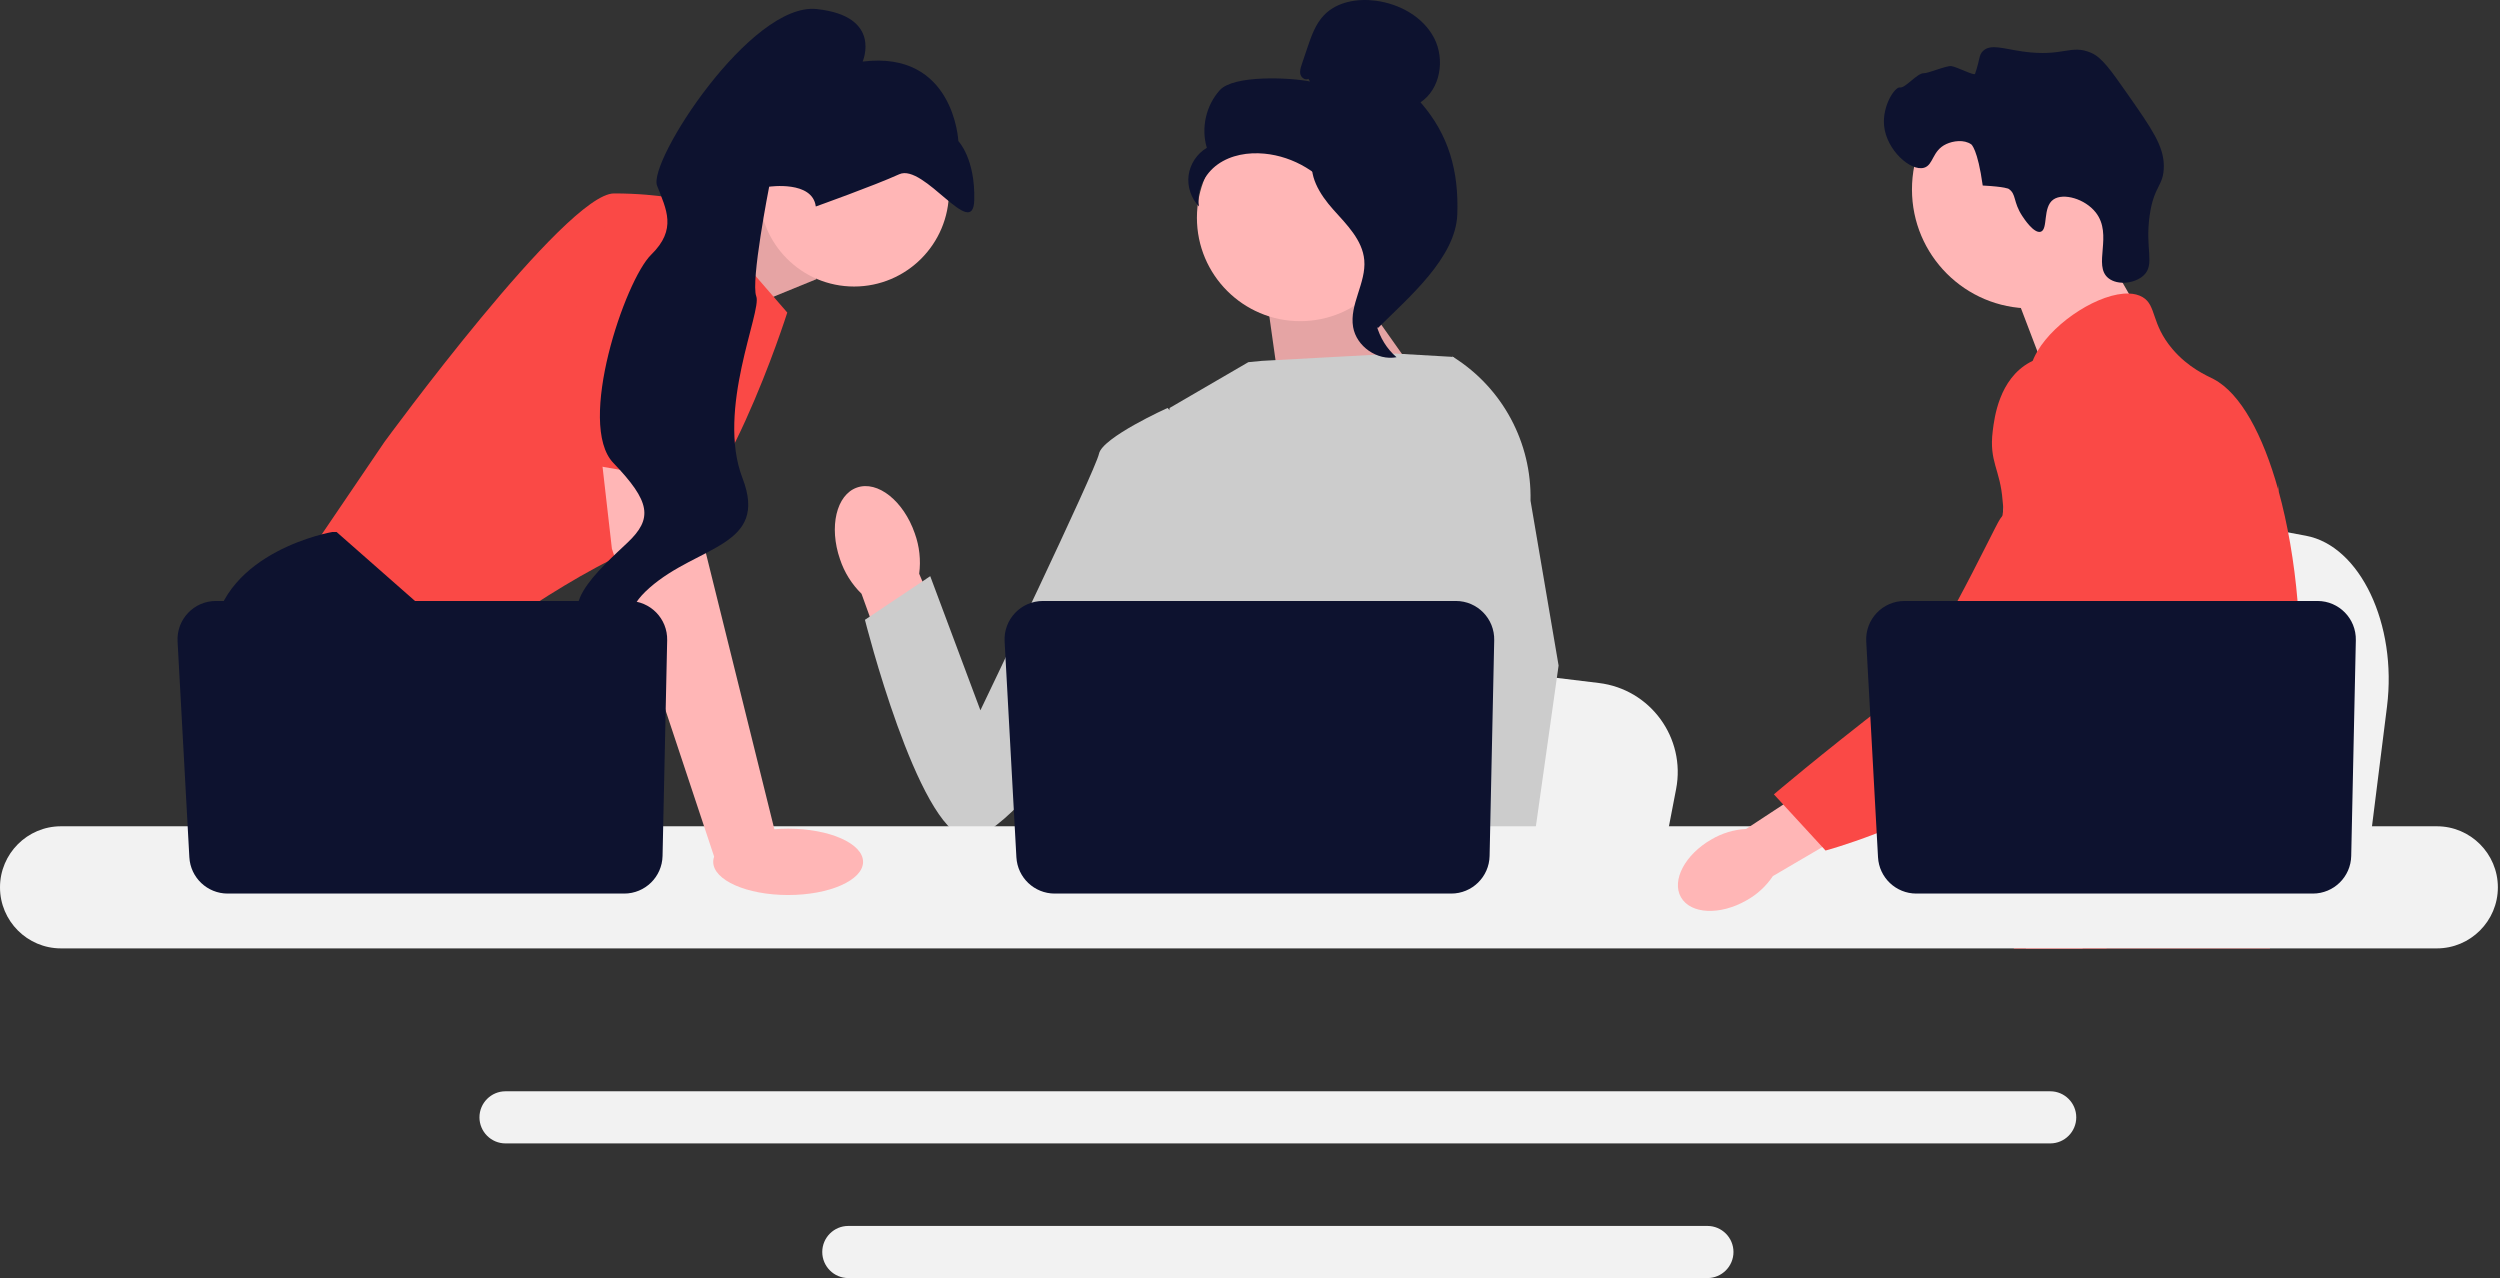 <svg width="579" height="296" viewBox="0 0 579 296" fill="none" xmlns="http://www.w3.org/2000/svg">
<rect x="0" y="0" width="579" height="296" fill="#333333" stroke="none"/>
<path d="M552.829 163.645L551.017 178.09L546.519 213.968H456.165C456.871 205.926 457.835 194.352 458.866 181.857C458.967 180.609 459.074 179.353 459.176 178.09C461.759 146.681 464.587 111.138 464.587 111.138L476.466 113.354L499.512 117.643L508.904 119.39L534.052 124.078C546.59 126.41 555.215 144.583 552.829 163.645V163.645Z" fill="#F2F2F2"/>
<path d="M484.484 53.016L495.595 72.48L474.24 87.63L465.13 63.706L484.484 53.016Z" fill="#FFB6B6"/>
<path d="M470.339 71.43C485.541 71.43 497.865 59.093 497.865 43.876C497.865 28.658 485.541 16.322 470.339 16.322C455.136 16.322 442.812 28.658 442.812 43.876C442.812 59.093 455.136 71.43 470.339 71.43Z" fill="#FFB6B6"/>
<path d="M468.363 50.036C466.177 46.706 467.035 44.964 465.205 43.74C465.205 43.74 464.469 43.248 459.199 42.967C458.019 34.467 456.546 33.436 456.546 33.436C454.848 32.248 452.329 32.634 450.762 33.361C447.447 34.897 447.832 38.217 445.6 38.852C442.517 39.73 436.908 34.783 436.355 29.119C435.904 24.5 438.878 20.013 440.057 20.25C441.226 20.485 444.026 16.908 445.538 16.963C446.57 17 450.788 15.165 451.923 15.309C453.162 15.466 457.247 17.6 457.418 17.112C458.601 13.724 458.253 12.784 459.257 11.814C461.036 10.097 463.946 11.293 468.511 11.935C477.904 13.256 479.544 10.156 484.357 12.257C486.789 13.319 488.824 16.182 492.794 21.864C498.346 29.811 501.123 33.784 501.14 38.418C501.158 43.144 498.872 42.844 497.868 49.841C496.75 57.63 499.125 61.191 496.53 63.721C494.525 65.677 490.448 66.141 488.307 64.425C484.64 61.486 489.439 54.396 485.381 49.215C482.89 46.035 477.88 44.62 475.586 46.192C472.991 47.969 474.42 53.186 472.596 53.681C471.033 54.105 468.743 50.616 468.363 50.036L468.363 50.036Z" fill="#0D122F"/>
<path d="M532.484 158.558C531.716 171.699 528.666 175.848 527.598 191.367C527.365 194.774 527.225 198.729 527.225 203.446C527.225 204.648 527.231 205.811 527.231 206.946C527.231 209.365 527.185 211.65 526.904 213.968C526.691 215.818 526.324 217.682 525.716 219.646H466.431C466.425 219.633 466.425 219.62 466.418 219.606C466.071 218.097 465.851 216.653 465.684 215.271C465.63 214.83 465.583 214.395 465.544 213.968C465.49 213.467 465.443 212.972 465.397 212.485C465.216 210.541 465.037 208.703 464.609 206.946C464.036 204.521 462.994 202.236 460.858 200.032C459.984 199.13 459.11 198.429 458.256 197.814C458.089 197.7 457.929 197.587 457.762 197.473C455.399 195.85 453.164 194.68 451.228 191.367C451.195 191.32 451.168 191.267 451.141 191.22C450.807 190.639 449.94 189.115 449.312 187.085C448.651 184.974 448.251 182.321 448.972 179.609C450.688 173.182 457.041 172.541 462.233 166.047C462.794 165.346 463.348 164.571 463.875 163.709C466.224 159.887 466.858 156.521 467.606 152.519C467.726 151.871 467.833 151.229 467.919 150.608C467.986 150.14 468.046 149.679 468.093 149.225C468.507 145.41 468.306 142.123 467.82 139.184C466.231 129.557 461.546 123.598 464.856 114.96C465.898 112.248 467.372 110.21 468.86 108.466C472.01 104.772 475.248 102.373 474.687 97.604C474.119 92.793 470.475 92.132 470.069 87.93C469.862 85.805 470.556 83.567 471.857 81.369V81.363C476.022 74.288 486.42 67.774 493.027 67.981C494.248 68.015 495.33 68.288 496.23 68.816C499.494 70.74 498.133 74.942 503.132 80.835C506.849 85.211 511.053 86.961 512.649 87.789C518.969 91.09 524.108 100.824 527.598 113.27C527.625 113.363 527.651 113.457 527.678 113.557C529.834 121.353 531.356 130.205 532.11 139.184C532.43 142.985 532.617 146.807 532.657 150.588C532.691 153.608 532.624 156.227 532.484 158.558Z" fill="#FA4946"/>
<path d="M488.088 203.579L486.88 206.946L486.119 209.057L484.357 213.968L482.315 219.646H469.187L471.39 213.968L472.411 211.322L474.106 206.946L476.949 199.598L488.088 203.579Z" fill="#FFB6B6"/>
<path d="M527.805 112.12C527.772 112.555 527.725 113.036 527.678 113.557C527.158 118.861 525.929 128.355 524.134 139.184C523.186 144.896 522.078 150.982 520.83 157.028C518.148 170.075 514.811 182.923 511.04 191.367C510.366 192.89 509.672 194.266 508.964 195.482C508.423 196.411 507.856 197.326 507.262 198.228C505.34 201.187 503.184 203.994 500.949 206.612C500.862 206.726 500.761 206.833 500.662 206.946C500.301 207.374 499.927 207.795 499.554 208.216C497.725 210.28 495.856 212.204 494.048 213.968C491.845 216.119 489.723 218.023 487.821 219.646H466.504L466.417 219.606L463.347 218.243C463.347 218.243 464.221 217.214 465.683 215.27C465.984 214.876 466.304 214.442 466.651 213.968C467.078 213.386 467.539 212.745 468.032 212.05C469.06 210.594 470.228 208.884 471.483 206.946C473.912 203.198 476.682 198.589 479.478 193.251C479.799 192.629 480.126 192.002 480.453 191.367C480.459 191.347 480.473 191.327 480.479 191.307C481.033 190.224 481.581 189.109 482.128 187.973C486.766 178.313 488.095 170.296 488.475 167.697C489.009 164.023 489.749 158.885 489.549 153.233C489.416 149.506 488.875 145.564 487.588 141.649V141.643C487.32 140.821 487.02 139.999 486.68 139.184C486.072 137.721 485.351 136.278 484.497 134.855C480.726 128.588 477.663 128.328 475.227 121.5C474.506 119.476 472.871 114.906 473.371 110.083V110.076C473.432 109.482 473.532 108.88 473.665 108.279V108.272C473.699 108.105 473.746 107.932 473.792 107.765C474.172 106.288 474.8 104.825 475.754 103.435C477.616 100.737 480.159 99.133 482.435 98.178L482.442 98.171C485.071 97.076 487.34 96.842 487.781 96.802C497.531 95.933 505.093 104.137 509.224 108.62C510.819 110.35 512.281 111.8 513.616 112.982C524.007 122.269 526.857 116.336 527.597 113.269C527.711 112.795 527.771 112.388 527.805 112.12V112.12Z" fill="#FA4946"/>
<path d="M527.838 111.773C527.838 111.806 527.832 111.92 527.805 112.107C527.818 112.007 527.825 111.907 527.832 111.813C527.832 111.793 527.832 111.78 527.838 111.773Z" fill="#FA4946"/>
<path d="M474.834 252.742H117.075C113.751 252.742 111.042 255.448 111.042 258.775C111.042 262.109 113.751 264.814 117.075 264.814H474.834C478.157 264.814 480.861 262.109 480.861 258.775C480.861 255.448 478.157 252.742 474.834 252.742Z" fill="#F2F2F2"/>
<path d="M395.44 283.928H196.462C193.138 283.928 190.435 286.634 190.435 289.961C190.435 293.288 193.138 296 196.462 296H395.44C398.763 296 401.473 293.288 401.473 289.961C401.473 286.634 398.763 283.928 395.44 283.928Z" fill="#F2F2F2"/>
<path d="M156.885 54.297L179.432 44.799L189.103 64.644L165.41 74.325L156.885 54.297Z" fill="#FFB6B6"/>
<path opacity="0.1" d="M156.885 54.297L179.432 44.799L189.103 64.644L165.41 74.325L156.885 54.297Z" fill="black"/>
<path d="M160.09 46.735L182.333 72.389C182.333 72.389 166.859 121.276 151.386 125.632C135.913 129.988 107.383 151.286 107.383 151.286L71.601 128.052L89.009 102.399C89.009 102.399 131.077 44.799 142.199 44.799C153.32 44.799 160.09 46.735 160.09 46.735V46.735Z" fill="#FA4946"/>
<path d="M130.038 213.968H78.26L74.986 209.587L61.621 191.702L58.546 187.588C58.546 187.588 46.941 166.291 49.358 146.929C51.776 127.568 76.92 123.212 76.92 123.212H77.955L108.738 150.289L106.9 175.487L116.648 191.702L130.038 213.968Z" fill="#0D122F"/>
<path d="M88.864 213.968H74.986V193.396L88.864 213.968Z" fill="#0D122F"/>
<path d="M388.188 182.738L386.462 191.702L382.177 213.968H296.111C296.783 208.977 297.702 201.794 298.684 194.04C298.78 193.266 298.882 192.487 298.979 191.702C301.44 172.21 304.133 150.153 304.133 150.153L315.448 151.528L337.401 154.19L346.347 155.274L370.301 158.183C382.245 159.63 390.46 170.908 388.188 182.738H388.188Z" fill="#F2F2F2"/>
<path d="M509.989 213.968H463.307C464.018 213.131 464.419 212.647 464.419 212.647L478.413 210.333L507.247 205.57C507.247 205.57 508.562 208.973 509.989 213.968V213.968Z" fill="#0D122F"/>
<path d="M311.978 63.978L332.279 92.718L296.868 93.776L293.067 66.768L311.978 63.978Z" fill="#E5A4A4"/>
<path d="M211.863 123.524C209.258 116.002 203.27 111.25 198.488 112.91C193.706 114.571 191.942 122.013 194.549 129.537C195.549 132.557 197.257 135.293 199.53 137.517L210.969 169.248L225.73 163.557L212.886 132.88C213.297 129.724 212.946 126.516 211.863 123.524Z" fill="#FFB6B6"/>
<path d="M349.281 108.88L349.253 138.169L346.531 148.987L340.931 171.238L336.855 191.702L333.819 206.949L332.735 212.395C331.918 212.942 331.106 213.465 330.293 213.968H259.565C255.547 211.553 253.299 209.675 253.299 209.675C253.299 209.675 254.411 208.629 255.682 206.949C257.829 204.113 260.426 199.466 258.835 195.028C258.502 194.098 258.415 192.966 258.516 191.702C259.164 183.367 267.897 169.272 267.897 169.272L266.088 148.353L265.295 139.185L270.887 94.484L289.111 83.879L292.258 83.575L323.316 81.895L336.153 82.635L336.738 82.795L349.281 108.88V108.88Z" fill="#CCCCCC"/>
<path d="M350.66 213.968H335.187L334.505 206.95L334.49 206.809L338.871 206.509L350.269 205.73L350.467 209.931L350.622 213.155L350.66 213.968Z" fill="#FFB6B6"/>
<path d="M354.47 115.961L360.97 154.137L355.665 191.702L354.838 197.55L353.378 207.874L352.928 211.049L352.943 211.393L353.054 213.968H334.679L334.002 206.949L333.944 206.32L332.561 191.944L332.537 191.702L329.602 161.218L335.356 139.185L335.782 137.563V137.559L338.285 99.833L336.346 82.689L336.327 82.529C336.366 82.553 336.4 82.578 336.438 82.602C336.54 82.665 336.641 82.728 336.738 82.795C348.034 89.969 354.765 102.554 354.47 115.961Z" fill="#CCCCCC"/>
<path d="M277.469 101.8L270.403 94.484C270.403 94.484 255.277 101.31 254.523 105.097C253.769 108.884 227.062 164.505 227.062 164.505L215.442 133.441L200.318 143.549C200.318 143.549 212.454 191.778 223.803 194.042C235.153 196.307 273.192 136.959 273.192 136.959L277.469 101.8H277.469Z" fill="#CCCCCC"/>
<path d="M564.378 191.367H14.122C6.334 191.367 0 197.714 0 205.51C0 213.306 6.334 219.646 14.122 219.646H564.378C572.167 219.646 578.507 213.307 578.507 205.51C578.507 197.713 572.167 191.367 564.378 191.367Z" fill="#F2F2F2"/>
<path d="M346.06 148.271L344.991 198.244C344.887 203.082 340.94 206.95 336.106 206.95H244.27C239.551 206.95 235.654 203.257 235.397 198.539L232.668 148.566C232.389 143.47 236.442 139.185 241.541 139.185H337.176C342.158 139.185 346.167 143.285 346.06 148.271Z" fill="#0D122F"/>
<path d="M197.807 66.36C209.942 66.36 219.779 56.513 219.779 44.366C219.779 32.219 209.942 22.372 197.807 22.372C185.672 22.372 175.835 32.219 175.835 44.366C175.835 56.513 185.672 66.36 197.807 66.36Z" fill="#FFB6B6"/>
<path d="M161.057 101.914L163.475 128.052L179.915 194.365L165.712 199.348L141.715 127.084L138.401 98.042L161.057 101.914Z" fill="#FFB6B6"/>
<path d="M154.517 148.271L153.448 198.244C153.344 203.082 149.397 206.95 144.563 206.95H52.727C48.008 206.95 44.111 203.257 43.854 198.539L41.125 148.566C40.846 143.47 44.899 139.185 49.998 139.185H145.633C150.615 139.185 154.624 143.285 154.517 148.271Z" fill="#0D122F"/>
<path d="M182.533 207.287C192.116 207.287 199.885 203.848 199.885 199.604C199.885 195.361 192.116 191.922 182.533 191.922C172.95 191.922 165.181 195.361 165.181 199.604C165.181 203.848 172.95 207.287 182.533 207.287Z" fill="#FFB6B6"/>
<path d="M126.968 105.911L136.88 53.027C136.88 53.027 164.442 49.155 165.409 58.352C166.376 67.548 164.718 112.493 164.718 112.493L126.968 105.911V105.911Z" fill="#FA4946"/>
<path d="M188.937 47.825C188.937 47.825 202.529 42.969 208.262 40.356C213.996 37.743 225.386 55.966 225.639 46.342C225.893 36.718 221.957 32.682 221.957 32.682C221.957 32.682 220.974 11.628 199.784 14.26C199.784 14.26 204.445 3.726 189.145 2.098C173.845 0.469 150.042 37.453 152.174 42.98C154.306 48.507 156.861 53.076 150.813 58.986C144.765 64.895 133.441 98.248 142.057 107.222C150.673 116.197 151.239 120.092 145.335 125.675C139.432 131.259 125.477 143.399 140.565 145.507C155.653 147.615 139.185 146.04 150.433 136.136C161.681 126.232 178.095 126.637 171.966 110.747C165.838 94.857 176.485 72.086 175.153 68.632C173.821 65.177 178.138 43.242 178.138 43.242C178.138 43.242 188.186 41.764 188.937 47.825V47.825Z" fill="#0D122F"/>
<path d="M301.124 74.381C314.333 74.381 325.042 63.661 325.042 50.438C325.042 37.216 314.333 26.496 301.124 26.496C287.914 26.496 277.206 37.216 277.206 50.438C277.206 63.661 287.914 74.381 301.124 74.381Z" fill="#FFB6B6"/>
<path d="M303.033 18.25C302.341 18.654 301.414 18.043 301.192 17.272C300.97 16.501 301.229 15.682 301.485 14.922L302.775 11.096C303.691 8.383 304.662 5.574 306.644 3.509C309.636 0.392 314.391 -0.402 318.671 0.173C324.168 0.911 329.591 3.89 332.147 8.817C334.702 13.744 333.614 20.618 328.996 23.692C335.578 31.244 337.872 39.659 337.51 49.674C337.148 59.689 326.245 68.906 319.135 75.962C317.547 74.998 316.103 70.483 316.977 68.843C317.85 67.202 316.599 65.302 317.68 63.791C318.761 62.28 319.666 64.686 318.573 63.184C317.883 62.236 320.576 60.054 319.55 59.487C314.59 56.743 312.941 50.554 309.826 45.815C306.068 40.099 299.637 36.228 292.832 35.586C289.083 35.232 285.123 35.873 282.051 38.052C278.978 40.23 276.988 44.123 277.701 47.825C275.856 45.949 274.937 43.2 275.283 40.591C275.63 37.981 277.234 35.568 279.505 34.24C278.124 29.669 279.307 24.412 282.511 20.875C285.716 17.338 298.716 17.941 303.395 18.871L303.033 18.25Z" fill="#0D122F"/>
<path d="M303.759 35.725C309.956 36.395 314.43 41.768 318.208 46.73C320.386 49.59 322.667 52.748 322.612 56.344C322.557 59.979 320.129 63.097 318.968 66.542C317.072 72.173 318.92 78.873 323.435 82.731C318.974 83.579 314.151 80.23 313.381 75.751C312.484 70.535 316.433 65.502 315.966 60.231C315.554 55.588 311.898 52.014 308.79 48.542C305.682 45.07 302.763 40.462 304.193 36.025L303.759 35.725Z" fill="#0D122F"/>
<path d="M396.4 194.393C390.262 197.888 387.088 203.891 389.31 207.8C391.533 211.71 398.309 212.046 404.449 208.549C406.92 207.186 409.03 205.25 410.601 202.904L436.421 187.768L429.067 175.791L404.394 191.983C401.575 192.136 398.834 192.962 396.4 194.393Z" fill="#FFB6B6"/>
<path d="M483.821 83.402C483.049 83.096 476.279 80.53 470.098 83.918C462.998 87.811 461.901 96.696 461.517 99.812C460.628 107.012 463.246 108.625 463.798 115.913C464.832 129.549 467.558 113.993 463.205 120.217C461.698 122.372 446.308 155.757 437.821 162.297C421.314 175.015 410.832 183.972 410.832 183.972L422.798 196.984C422.798 196.984 441.708 191.941 458.421 181.077C475.566 169.934 484.138 164.362 490.77 153.462C491.341 152.524 505.006 129.294 497.667 103.608C495.993 97.749 492.926 87.014 483.821 83.402Z" fill="#FA4946"/>
<path d="M545.612 148.271L544.542 198.244C544.439 203.082 540.492 206.95 535.658 206.95H443.822C439.103 206.95 435.206 203.257 434.949 198.539L432.22 148.566C431.941 143.47 435.994 139.185 441.093 139.185H536.728C541.71 139.185 545.719 143.285 545.612 148.271Z" fill="#0D122F"/>
</svg>
